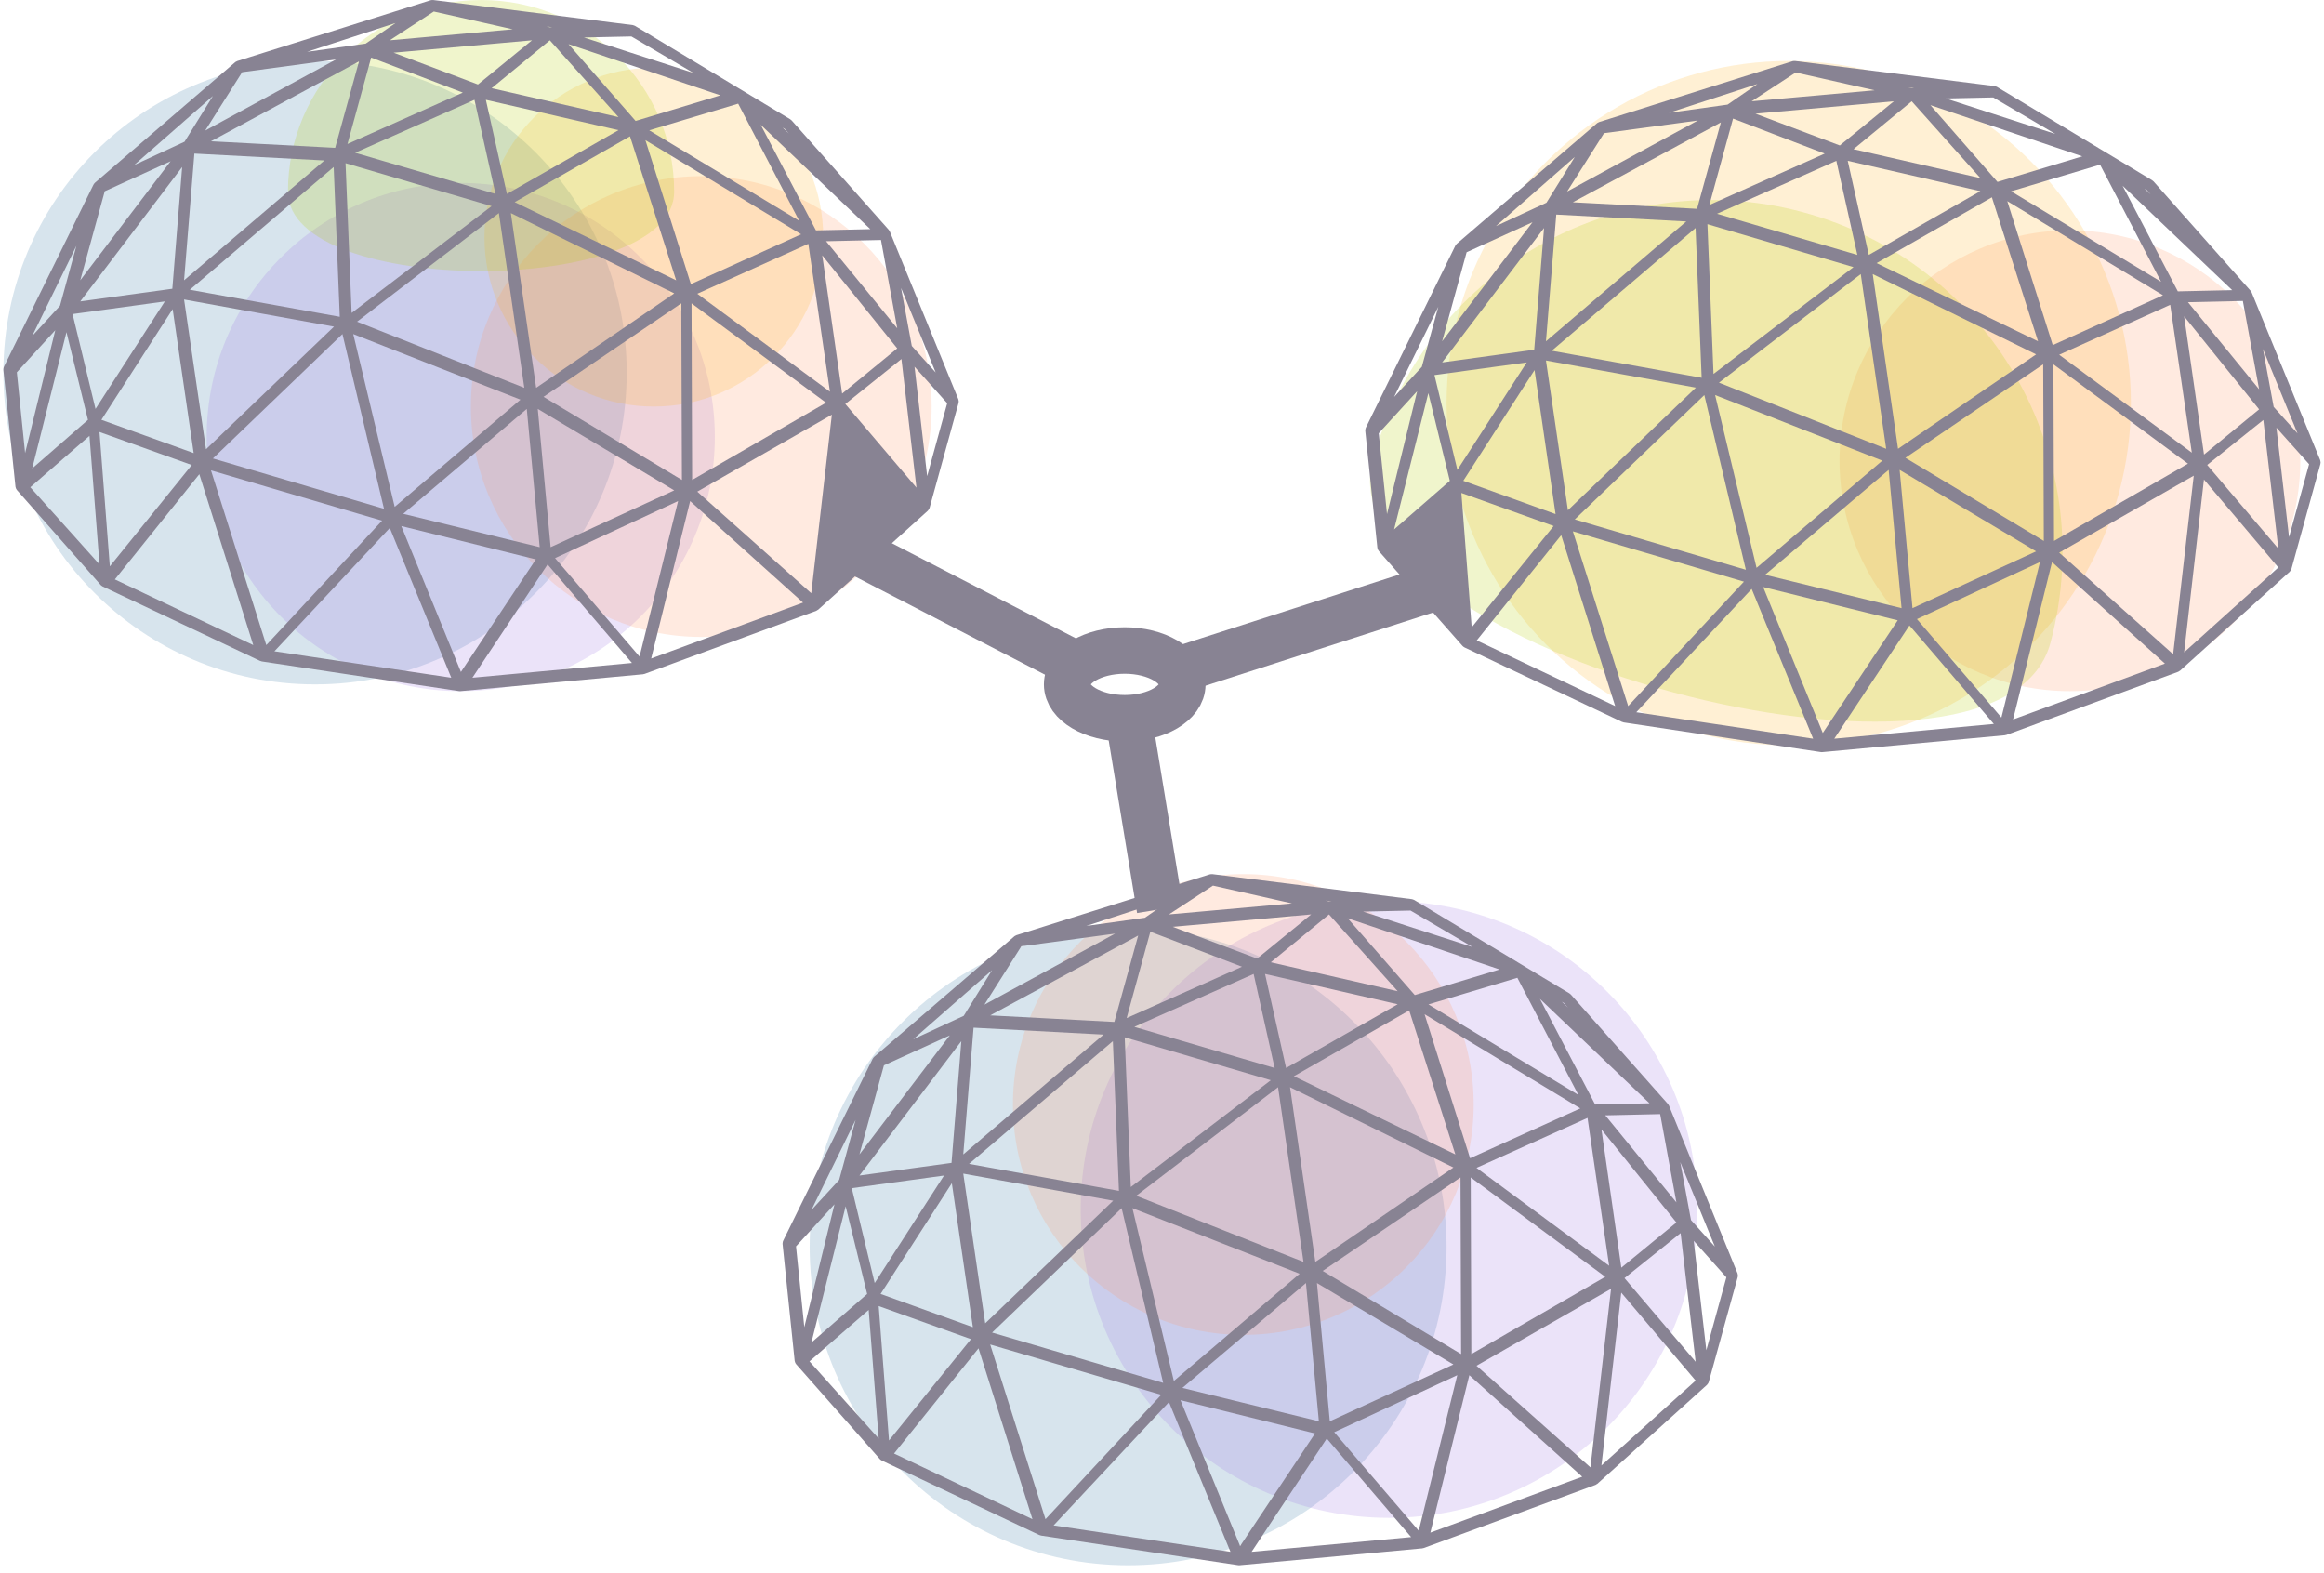 <?xml version="1.0" encoding="UTF-8"?>
<svg width="300px" height="203px" viewBox="0 0 300 203" version="1.1" xmlns="http://www.w3.org/2000/svg" xmlns:xlink="http://www.w3.org/1999/xlink">
    <!-- Generator: sketchtool 63.1 (101010) - https://sketch.com -->
    <title>A186799A-B0C4-4F6E-9608-34589784149E</title>
    <desc>Created with sketchtool.</desc>
    <g id="About-Us" stroke="none" stroke-width="1" fill="none" fill-rule="evenodd">
        <g id="about-us_v2_desktop" transform="translate(-570, -3952)">
            <g id="our-process" transform="translate(240, 1468)">
                <g id="4-dev-data" transform="translate(0, 2335)">
                    <g id="dev-data-icon" transform="translate(330, 149)">
                        <g id="dome-3" transform="translate(101.02, 112.828)">
                            <circle id="blue-oval" fill="#3B7AA7" opacity="0.2" transform="translate(44.606, 48.105) scale(-1, -1) translate(-44.606, -48.105) " cx="44.606" cy="48.105" r="41.108"></circle>
                            <circle id="purple-oval" fill="#9E73E3" opacity="0.2" transform="translate(78.28, 43.294) scale(-1, -1) translate(-78.28, -43.294) " cx="78.28" cy="43.294" r="39.796"></circle>
                            <circle id="red-oval" fill="#FF9967" opacity="0.2" transform="translate(59.475, 29.738) scale(-1, -1) translate(-59.475, -29.738) " cx="59.475" cy="29.738" r="29.738"></circle>
                            <g id="noun_Geodesic-Dome_889482" fill="#888393" fill-rule="nonzero">
                                <path d="M123.314,51.767 C123.313,51.725 123.305,51.682 123.294,51.642 C123.286,51.61 123.284,51.58 123.273,51.549 C123.27,51.541 123.272,51.533 123.269,51.525 L114.424,29.877 C114.423,29.875 114.421,29.871 114.419,29.869 C114.416,29.864 114.413,29.858 114.412,29.852 C114.41,29.852 114.41,29.85 114.408,29.85 C114.402,29.833 114.388,29.822 114.379,29.809 C114.36,29.775 114.342,29.742 114.319,29.712 C114.306,29.697 114.302,29.678 114.287,29.664 L101.757,15.545 C101.731,15.514 101.696,15.501 101.665,15.474 C101.635,15.449 101.616,15.419 101.581,15.399 L81.534,3.339 C81.532,3.337 81.529,3.337 81.526,3.337 C81.512,3.328 81.495,3.324 81.48,3.318 C81.438,3.295 81.391,3.284 81.344,3.268 C81.309,3.259 81.274,3.24 81.24,3.237 L81.24,3.237 L55.475,0.002 C55.474,0.002 55.472,0.002 55.472,0.002 C55.43,-0.004 55.386,0.007 55.343,0.01 C55.31,0.011 55.276,0.003 55.244,0.01 C55.236,0.011 55.229,0.014 55.221,0.016 C55.202,0.022 55.185,0.022 55.166,0.029 C55.163,0.03 55.159,0.029 55.155,0.03 L30.184,7.883 C30.183,7.883 30.183,7.885 30.181,7.885 C30.154,7.893 30.132,7.916 30.107,7.926 C30.074,7.94 30.036,7.952 30.007,7.971 C29.986,7.982 29.972,7.998 29.953,8.009 C29.942,8.018 29.928,8.021 29.919,8.031 L29.919,8.031 L11.818,23.591 C11.818,23.591 11.816,23.591 11.816,23.593 C11.805,23.602 11.8,23.616 11.789,23.626 C11.772,23.644 11.755,23.658 11.739,23.676 C11.716,23.704 11.7,23.735 11.681,23.767 C11.665,23.792 11.645,23.809 11.632,23.833 L0.075,47.332 C0.069,47.345 0.071,47.359 0.066,47.37 C0.057,47.389 0.046,47.406 0.039,47.425 C0.027,47.459 0.028,47.497 0.02,47.533 C0.014,47.575 0.003,47.616 0.003,47.655 C0.002,47.677 0.002,47.695 0.003,47.715 C0.003,47.724 0,47.732 0,47.739 L1.563,62.828 C1.563,62.836 1.568,62.841 1.569,62.849 C1.572,62.877 1.583,62.9 1.59,62.929 C1.599,62.966 1.61,63.002 1.626,63.04 C1.637,63.067 1.645,63.093 1.659,63.12 C1.673,63.145 1.693,63.167 1.712,63.191 C1.726,63.209 1.731,63.231 1.745,63.25 L12.565,75.515 C12.566,75.515 12.566,75.516 12.568,75.516 C12.576,75.526 12.588,75.53 12.598,75.54 C12.613,75.557 12.627,75.573 12.645,75.587 C12.651,75.59 12.653,75.598 12.659,75.604 C12.668,75.612 12.681,75.607 12.69,75.615 C12.706,75.626 12.723,75.637 12.742,75.648 C12.766,75.662 12.782,75.684 12.81,75.697 L12.824,75.704 C12.826,75.704 12.829,75.706 12.83,75.706 L33.153,85.315 C33.183,85.33 33.213,85.327 33.244,85.336 C33.283,85.351 33.32,85.373 33.364,85.379 L58.807,89.203 C58.843,89.21 58.881,89.213 58.917,89.213 L58.917,89.213 L58.919,89.213 L58.919,89.213 L58.919,89.213 L58.919,89.213 L58.919,89.213 C58.942,89.213 58.964,89.211 58.988,89.21 L82.573,87.032 C82.601,87.031 82.624,87.013 82.65,87.009 C82.688,87.001 82.727,87.002 82.765,86.987 L104.935,78.84 C104.941,78.839 104.946,78.832 104.952,78.831 C104.993,78.812 105.031,78.784 105.069,78.757 C105.099,78.738 105.13,78.726 105.157,78.704 C105.163,78.701 105.172,78.701 105.177,78.694 C105.179,78.693 105.18,78.693 105.182,78.693 L119.333,65.926 C119.349,65.912 119.353,65.894 119.366,65.879 C119.401,65.845 119.427,65.807 119.454,65.766 C119.47,65.741 119.49,65.723 119.503,65.696 C119.514,65.676 119.515,65.654 119.523,65.633 C119.533,65.611 119.547,65.595 119.553,65.574 C119.553,65.57 119.555,65.57 119.555,65.569 L123.3,52.009 C123.306,51.982 123.3,51.957 123.305,51.929 C123.311,51.897 123.322,51.867 123.324,51.833 C123.322,51.813 123.317,51.791 123.314,51.767 Z M65.001,25.029 L62.282,12.886 L79.404,16.801 L65.001,25.029 Z M80.889,17.595 L86.848,36.181 L66.004,26.089 L80.889,17.595 Z M63.523,25.029 L45.409,19.718 L60.81,12.886 L63.523,25.029 Z M63.027,26.606 L44.953,40.394 L44.168,21.064 L63.027,26.606 Z M43.424,40.889 L24.069,37.402 L42.637,21.56 L43.424,40.889 Z M63.962,27.507 L67.245,50.058 L45.657,41.52 L63.962,27.507 Z M65.508,27.507 L86.599,37.871 L68.774,50.058 L65.508,27.507 Z M82.877,18.09 L102.976,30.241 L88.748,36.676 L82.877,18.09 Z M63.027,11.384 L70.54,5.204 L79.404,15.117 L63.027,11.384 Z M44.416,18.586 L47.476,7.434 L59.305,11.956 L44.416,18.586 Z M23.325,36.181 L24.655,19.825 L41.439,20.714 L23.325,36.181 Z M42.679,42.16 L26.158,57.988 L23.325,38.659 L42.679,42.16 Z M66.749,51.586 L50.512,65.423 L45.161,43.12 L66.749,51.586 Z M87.512,39.155 L87.592,61.953 L69.726,51.221 L87.512,39.155 Z M103.909,31.472 L106.698,50.554 L89.577,37.918 L103.909,31.472 Z M83.374,16.821 L94.853,13.382 L102.728,28.499 L83.374,16.821 Z M81.614,15.612 L72.952,5.7 L92.555,12.308 L81.614,15.612 Z M61.26,10.904 L50.372,6.804 L68.237,5.204 L61.26,10.904 Z M42.827,19.082 L26.799,18.236 L45.905,7.93 L42.827,19.082 Z M21.809,37.273 L9.925,38.907 L23.077,21.56 L21.809,37.273 Z M20.843,38.907 L11.893,52.784 L8.933,40.539 L20.843,38.907 Z M21.85,39.898 L24.565,58.484 L12.655,54.19 L21.85,39.898 Z M43.769,43.12 L49.131,65.671 L27.047,59.177 L43.769,43.12 Z M67.564,52.784 L69.23,70.627 L51.612,66.321 L67.564,52.784 Z M68.982,52.784 L86.599,63.296 L70.641,70.627 L68.982,52.784 Z M88.833,39.155 L106.202,51.98 L88.911,61.953 L88.833,39.155 Z M105.706,32.959 L115.383,44.968 L108.272,50.802 L105.706,32.959 Z M106.202,31.137 L113.286,30.977 L115.383,42.376 L106.202,31.137 Z M104.893,29.738 L97.766,16.108 L111.909,29.581 L104.893,29.738 Z M81.126,4.742 L89.081,9.417 L74.937,4.841 L81.065,4.708 L81.126,4.742 Z M49.875,5.204 L55.56,1.487 L65.756,3.784 L49.875,5.204 Z M26.054,16.851 L30.823,9.317 L42.928,7.682 L26.054,16.851 Z M9.925,36.181 L13.084,24.686 L21.588,20.816 L9.925,36.181 Z M10.918,54.194 L3.722,60.466 L8.144,42.872 L10.918,54.194 Z M24.317,60.026 L13.74,73.105 L12.407,55.758 L24.317,60.026 Z M48.883,67.208 L33.938,83.265 L26.799,60.714 L48.883,67.208 Z M68.734,72.2 L59.061,86.735 L51.364,67.901 L68.734,72.2 Z M87.096,64.679 L82.12,84.752 L71.215,72.039 L87.096,64.679 Z M106.947,53.528 L104.287,76.574 L89.577,63.46 L106.947,53.528 Z M115.926,46.341 L117.865,62.945 L108.684,52.146 L115.926,46.341 Z M117.264,44.653 L115.88,37.172 L120.346,48.076 L117.264,44.653 Z M100.593,16.472 L100.855,16.628 L101.39,17.23 L100.593,16.472 Z M70.539,3.521 L70.087,3.417 L70.855,3.514 L70.539,3.521 Z M46.766,5.634 L39.205,6.691 L50.62,2.974 L46.766,5.634 Z M23.386,18.294 L16.873,21.312 L27.047,12.391 L23.386,18.294 Z M7.303,39.476 L3.722,43.367 L9.429,31.72 L7.303,39.476 Z M6.7,42.624 L2.806,58.484 L1.737,48.053 L6.7,42.624 Z M11.115,56.254 L12.407,72.857 L3.474,62.894 L11.115,56.254 Z M25.294,61.21 L32.258,83.265 L14.392,74.79 L25.294,61.21 Z M49.88,68.149 L57.816,87.478 L34.987,84.066 L49.88,68.149 Z M70.251,72.857 L81.14,85.574 L60.545,87.478 L70.251,72.857 Z M88.653,64.679 L103.225,77.783 L83.622,85 L88.653,64.679 Z M108.264,54.023 L117.865,65.377 L105.706,76.327 L108.264,54.023 Z M119.247,61.458 L117.616,47.332 L121.835,52.046 L119.247,61.458 Z" id="Shape"></path>
                            </g>
                        </g>
                        <g id="dome-2" transform="translate(171.866, 7.872)">
                            <circle id="red-oval" fill="#FF9967" opacity="0.2" transform="translate(95.335, 51.603) scale(-1, -1) translate(-95.335, -51.603) " cx="95.335" cy="51.603" r="29.738"></circle>
                            <circle id="yellow-oval" fill="#FFB729" opacity="0.2" transform="translate(59.038, 44.169) scale(-1, -1) translate(-59.038, -44.169) " cx="59.038" cy="44.169" r="44.169"></circle>
                            <path d="M52.534,82.611 C77.552,82.621 97.825,62.304 97.816,37.232 C97.806,12.161 7.207,12.125 7.217,37.197 C7.227,62.268 27.516,82.601 52.534,82.611 Z" id="green-oval" fill="#B6CF00" opacity="0.2" transform="translate(52.516, 50.511) scale(-1, -1) rotate(15) translate(-52.516, -50.511) "></path>
                            <g id="noun_Geodesic-Dome_889482" transform="translate(4.373, 0)" fill="#888393" fill-rule="nonzero">
                                <path d="M123.314,51.767 C123.313,51.725 123.305,51.682 123.294,51.642 C123.286,51.61 123.284,51.58 123.273,51.549 C123.27,51.541 123.272,51.533 123.269,51.525 L114.424,29.877 C114.423,29.875 114.421,29.871 114.419,29.869 C114.416,29.864 114.413,29.858 114.412,29.852 C114.41,29.852 114.41,29.85 114.408,29.85 C114.402,29.833 114.388,29.822 114.379,29.809 C114.36,29.775 114.342,29.742 114.319,29.712 C114.306,29.697 114.302,29.678 114.287,29.664 L101.757,15.545 C101.731,15.514 101.696,15.501 101.665,15.474 C101.635,15.449 101.616,15.419 101.581,15.399 L81.534,3.339 C81.532,3.337 81.529,3.337 81.526,3.337 C81.512,3.328 81.495,3.324 81.48,3.318 C81.438,3.295 81.391,3.284 81.344,3.268 C81.309,3.259 81.274,3.24 81.24,3.237 L81.24,3.237 L55.475,0.002 C55.474,0.002 55.472,0.002 55.472,0.002 C55.43,-0.004 55.386,0.007 55.343,0.01 C55.31,0.011 55.276,0.003 55.244,0.01 C55.236,0.011 55.229,0.014 55.221,0.016 C55.202,0.022 55.185,0.022 55.166,0.029 C55.163,0.03 55.159,0.029 55.155,0.03 L30.184,7.883 C30.183,7.883 30.183,7.885 30.181,7.885 C30.154,7.893 30.132,7.916 30.107,7.926 C30.074,7.94 30.036,7.952 30.007,7.971 C29.986,7.982 29.972,7.998 29.953,8.009 C29.942,8.018 29.928,8.021 29.919,8.031 L29.919,8.031 L11.818,23.591 C11.818,23.591 11.816,23.591 11.816,23.593 C11.805,23.602 11.8,23.616 11.789,23.626 C11.772,23.644 11.755,23.658 11.739,23.676 C11.716,23.704 11.7,23.735 11.681,23.767 C11.665,23.792 11.645,23.809 11.632,23.833 L0.075,47.332 C0.069,47.345 0.071,47.359 0.066,47.37 C0.057,47.389 0.046,47.406 0.039,47.425 C0.027,47.459 0.028,47.497 0.02,47.533 C0.014,47.575 0.003,47.616 0.003,47.655 C0.002,47.677 0.002,47.695 0.003,47.715 C0.003,47.724 0,47.732 0,47.739 L1.563,62.828 C1.563,62.836 1.568,62.841 1.569,62.849 C1.572,62.877 1.583,62.9 1.59,62.929 C1.599,62.966 1.61,63.002 1.626,63.04 C1.637,63.067 1.645,63.093 1.659,63.12 C1.673,63.145 1.693,63.167 1.712,63.191 C1.726,63.209 1.731,63.231 1.745,63.25 L12.565,75.515 C12.566,75.515 12.566,75.516 12.568,75.516 C12.576,75.526 12.588,75.53 12.598,75.54 C12.613,75.557 12.627,75.573 12.645,75.587 C12.651,75.59 12.653,75.598 12.659,75.604 C12.668,75.612 12.681,75.607 12.69,75.615 C12.706,75.626 12.723,75.637 12.742,75.648 C12.766,75.662 12.782,75.684 12.81,75.697 L12.824,75.704 C12.826,75.704 12.829,75.706 12.83,75.706 L33.153,85.315 C33.183,85.33 33.213,85.327 33.244,85.336 C33.283,85.351 33.32,85.373 33.364,85.379 L58.807,89.203 C58.843,89.21 58.881,89.213 58.917,89.213 L58.917,89.213 L58.919,89.213 L58.919,89.213 L58.919,89.213 L58.919,89.213 L58.919,89.213 C58.942,89.213 58.964,89.211 58.988,89.21 L82.573,87.032 C82.601,87.031 82.624,87.013 82.65,87.009 C82.688,87.001 82.727,87.002 82.765,86.987 L104.935,78.84 C104.941,78.839 104.946,78.832 104.952,78.831 C104.993,78.812 105.031,78.784 105.069,78.757 C105.099,78.738 105.13,78.726 105.157,78.704 C105.163,78.701 105.172,78.701 105.177,78.694 C105.179,78.693 105.18,78.693 105.182,78.693 L119.333,65.926 C119.349,65.912 119.353,65.894 119.366,65.879 C119.401,65.845 119.427,65.807 119.454,65.766 C119.47,65.741 119.49,65.723 119.503,65.696 C119.514,65.676 119.515,65.654 119.523,65.633 C119.533,65.611 119.547,65.595 119.553,65.574 C119.553,65.57 119.555,65.57 119.555,65.569 L123.3,52.009 C123.306,51.982 123.3,51.957 123.305,51.929 C123.311,51.897 123.322,51.867 123.324,51.833 C123.322,51.813 123.317,51.791 123.314,51.767 Z M65.001,25.029 L62.282,12.886 L79.404,16.801 L65.001,25.029 Z M80.889,17.595 L86.848,36.181 L66.004,26.089 L80.889,17.595 Z M63.523,25.029 L45.409,19.718 L60.81,12.886 L63.523,25.029 Z M63.027,26.606 L44.953,40.394 L44.168,21.064 L63.027,26.606 Z M43.424,40.889 L24.069,37.402 L42.637,21.56 L43.424,40.889 Z M63.962,27.507 L67.245,50.058 L45.657,41.52 L63.962,27.507 Z M65.508,27.507 L86.599,37.871 L68.774,50.058 L65.508,27.507 Z M82.877,18.09 L102.976,30.241 L88.748,36.676 L82.877,18.09 Z M63.027,11.384 L70.54,5.204 L79.404,15.117 L63.027,11.384 Z M44.416,18.586 L47.476,7.434 L59.305,11.956 L44.416,18.586 Z M23.325,36.181 L24.655,19.825 L41.439,20.714 L23.325,36.181 Z M42.679,42.16 L26.158,57.988 L23.325,38.659 L42.679,42.16 Z M66.749,51.586 L50.512,65.423 L45.161,43.12 L66.749,51.586 Z M87.512,39.155 L87.592,61.953 L69.726,51.221 L87.512,39.155 Z M103.909,31.472 L106.698,50.554 L89.577,37.918 L103.909,31.472 Z M83.374,16.821 L94.853,13.382 L102.728,28.499 L83.374,16.821 Z M81.614,15.612 L72.952,5.7 L92.555,12.308 L81.614,15.612 Z M61.26,10.904 L50.372,6.804 L68.237,5.204 L61.26,10.904 Z M42.827,19.082 L26.799,18.236 L45.905,7.93 L42.827,19.082 Z M21.809,37.273 L9.925,38.907 L23.077,21.56 L21.809,37.273 Z M20.843,38.907 L11.893,52.784 L8.933,40.539 L20.843,38.907 Z M21.85,39.898 L24.565,58.484 L12.655,54.19 L21.85,39.898 Z M43.769,43.12 L49.131,65.671 L27.047,59.177 L43.769,43.12 Z M67.564,52.784 L69.23,70.627 L51.612,66.321 L67.564,52.784 Z M68.982,52.784 L86.599,63.296 L70.641,70.627 L68.982,52.784 Z M88.833,39.155 L106.202,51.98 L88.911,61.953 L88.833,39.155 Z M105.706,32.959 L115.383,44.968 L108.272,50.802 L105.706,32.959 Z M106.202,31.137 L113.286,30.977 L115.383,42.376 L106.202,31.137 Z M104.893,29.738 L97.766,16.108 L111.909,29.581 L104.893,29.738 Z M81.126,4.742 L89.081,9.417 L74.937,4.841 L81.065,4.708 L81.126,4.742 Z M49.875,5.204 L55.56,1.487 L65.756,3.784 L49.875,5.204 Z M26.054,16.851 L30.823,9.317 L42.928,7.682 L26.054,16.851 Z M9.925,36.181 L13.084,24.686 L21.588,20.816 L9.925,36.181 Z M10.918,54.194 L3.722,60.466 L8.144,42.872 L10.918,54.194 Z M24.317,60.026 L13.74,73.105 L12.407,55.758 L24.317,60.026 Z M48.883,67.208 L33.938,83.265 L26.799,60.714 L48.883,67.208 Z M68.734,72.2 L59.061,86.735 L51.364,67.901 L68.734,72.2 Z M87.096,64.679 L82.12,84.752 L71.215,72.039 L87.096,64.679 Z M106.947,53.528 L104.287,76.574 L89.577,63.46 L106.947,53.528 Z M115.926,46.341 L117.865,62.945 L108.684,52.146 L115.926,46.341 Z M117.264,44.653 L115.88,37.172 L120.346,48.076 L117.264,44.653 Z M100.593,16.472 L100.855,16.628 L101.39,17.23 L100.593,16.472 Z M70.539,3.521 L70.087,3.417 L70.855,3.514 L70.539,3.521 Z M46.766,5.634 L39.205,6.691 L50.62,2.974 L46.766,5.634 Z M23.386,18.294 L16.873,21.312 L27.047,12.391 L23.386,18.294 Z M7.303,39.476 L3.722,43.367 L9.429,31.72 L7.303,39.476 Z M6.7,42.624 L2.806,58.484 L1.737,48.053 L6.7,42.624 Z M25.294,61.21 L32.258,83.265 L14.392,74.79 L25.294,61.21 Z M49.88,68.149 L57.816,87.478 L34.987,84.066 L49.88,68.149 Z M70.251,72.857 L81.14,85.574 L60.545,87.478 L70.251,72.857 Z M88.653,64.679 L103.225,77.783 L83.622,85 L88.653,64.679 Z M108.264,54.023 L117.865,65.377 L105.706,76.327 L108.264,54.023 Z M119.247,61.458 L117.616,47.332 L121.835,52.046 L119.247,61.458 Z" id="Shape"></path>
                            </g>
                        </g>
                        <g id="dome-1" transform="translate(0.437, 0)">
                            <circle id="blue-oval" fill="#3B7AA7" opacity="0.2" transform="translate(40.233, 48.105) scale(-1, -1) translate(-40.233, -48.105) " cx="40.233" cy="48.105" r="40.233"></circle>
                            <circle id="purple-oval" fill="#9E73E3" opacity="0.2" transform="translate(59.038, 56.414) scale(-1, -1) translate(-59.038, -56.414) " cx="59.038" cy="56.414" r="32.799"></circle>
                            <circle id="red-oval" fill="#FF9967" opacity="0.2" transform="translate(90.087, 52.478) scale(-1, -1) translate(-90.087, -52.478) " cx="90.087" cy="52.478" r="29.738"></circle>
                            <circle id="yellow-oval" fill="#FFB729" opacity="0.2" transform="translate(83.965, 30.612) scale(-1, -1) translate(-83.965, -30.612) " cx="83.965" cy="30.612" r="21.866"></circle>
                            <path d="M61.662,34.985 C75.429,34.985 86.589,23.91 86.589,10.247 C86.589,-3.416 36.735,-3.416 36.735,10.247 C36.735,23.91 47.895,34.985 61.662,34.985 Z" id="green-oval" fill="#B6CF00" opacity="0.2" transform="translate(61.662, 17.493) scale(-1, -1) translate(-61.662, -17.493) "></path>
                            <g id="noun_Geodesic-Dome_889482" fill="#888393" fill-rule="nonzero">
                                <path d="M123.314,51.767 C123.313,51.725 123.305,51.682 123.294,51.642 C123.286,51.61 123.284,51.58 123.273,51.549 C123.27,51.541 123.272,51.533 123.269,51.525 L114.424,29.877 C114.423,29.875 114.421,29.871 114.419,29.869 C114.416,29.864 114.413,29.858 114.412,29.852 C114.41,29.852 114.41,29.85 114.408,29.85 C114.402,29.833 114.388,29.822 114.379,29.809 C114.36,29.775 114.342,29.742 114.319,29.712 C114.306,29.697 114.302,29.678 114.287,29.664 L101.757,15.545 C101.731,15.514 101.696,15.501 101.665,15.474 C101.635,15.449 101.616,15.419 101.581,15.399 L81.534,3.339 C81.532,3.337 81.529,3.337 81.526,3.337 C81.512,3.328 81.495,3.324 81.48,3.318 C81.438,3.295 81.391,3.284 81.344,3.268 C81.309,3.259 81.274,3.24 81.24,3.237 L81.24,3.237 L55.475,0.002 C55.474,0.002 55.472,0.002 55.472,0.002 C55.43,-0.004 55.386,0.007 55.343,0.01 C55.31,0.011 55.276,0.003 55.244,0.01 C55.236,0.011 55.229,0.014 55.221,0.016 C55.202,0.022 55.185,0.022 55.166,0.029 C55.163,0.03 55.159,0.029 55.155,0.03 L30.184,7.883 C30.183,7.883 30.183,7.885 30.181,7.885 C30.154,7.893 30.132,7.916 30.107,7.926 C30.074,7.94 30.036,7.952 30.007,7.971 C29.986,7.982 29.972,7.998 29.953,8.009 C29.942,8.018 29.928,8.021 29.919,8.031 L29.919,8.031 L11.818,23.591 C11.818,23.591 11.816,23.591 11.816,23.593 C11.805,23.602 11.8,23.616 11.789,23.626 C11.772,23.644 11.755,23.658 11.739,23.676 C11.716,23.704 11.7,23.735 11.681,23.767 C11.665,23.792 11.645,23.809 11.632,23.833 L0.075,47.332 C0.069,47.345 0.071,47.359 0.066,47.37 C0.057,47.389 0.046,47.406 0.039,47.425 C0.027,47.459 0.028,47.497 0.02,47.533 C0.014,47.575 0.003,47.616 0.003,47.655 C0.002,47.677 0.002,47.695 0.003,47.715 C0.003,47.724 0,47.732 0,47.739 L1.563,62.828 C1.563,62.836 1.568,62.841 1.569,62.849 C1.572,62.877 1.583,62.9 1.59,62.929 C1.599,62.966 1.61,63.002 1.626,63.04 C1.637,63.067 1.645,63.093 1.659,63.12 C1.673,63.145 1.693,63.167 1.712,63.191 C1.726,63.209 1.731,63.231 1.745,63.25 L12.565,75.515 C12.566,75.515 12.566,75.516 12.568,75.516 C12.576,75.526 12.588,75.53 12.598,75.54 C12.613,75.557 12.627,75.573 12.645,75.587 C12.651,75.59 12.653,75.598 12.659,75.604 C12.668,75.612 12.681,75.607 12.69,75.615 C12.706,75.626 12.723,75.637 12.742,75.648 C12.766,75.662 12.782,75.684 12.81,75.697 L12.824,75.704 C12.826,75.704 12.829,75.706 12.83,75.706 L33.153,85.315 C33.183,85.33 33.213,85.327 33.244,85.336 C33.283,85.351 33.32,85.373 33.364,85.379 L58.807,89.203 C58.843,89.21 58.881,89.213 58.917,89.213 L58.917,89.213 L58.919,89.213 L58.919,89.213 L58.919,89.213 L58.919,89.213 L58.919,89.213 C58.942,89.213 58.964,89.211 58.988,89.21 L82.573,87.032 C82.601,87.031 82.624,87.013 82.65,87.009 C82.688,87.001 82.727,87.002 82.765,86.987 L104.935,78.84 C104.941,78.839 104.946,78.832 104.952,78.831 C104.993,78.812 105.031,78.784 105.069,78.757 C105.099,78.738 105.13,78.726 105.157,78.704 C105.163,78.701 105.172,78.701 105.177,78.694 C105.179,78.693 105.18,78.693 105.182,78.693 L119.333,65.926 C119.349,65.912 119.353,65.894 119.366,65.879 C119.401,65.845 119.427,65.807 119.454,65.766 C119.47,65.741 119.49,65.723 119.503,65.696 C119.514,65.676 119.515,65.654 119.523,65.633 C119.533,65.611 119.547,65.595 119.553,65.574 C119.553,65.57 119.555,65.57 119.555,65.569 L123.3,52.009 C123.306,51.982 123.3,51.957 123.305,51.929 C123.311,51.897 123.322,51.867 123.324,51.833 C123.322,51.813 123.317,51.791 123.314,51.767 Z M65.001,25.029 L62.282,12.886 L79.404,16.801 L65.001,25.029 Z M80.889,17.595 L86.848,36.181 L66.004,26.089 L80.889,17.595 Z M63.523,25.029 L45.409,19.718 L60.81,12.886 L63.523,25.029 Z M63.027,26.606 L44.953,40.394 L44.168,21.064 L63.027,26.606 Z M43.424,40.889 L24.069,37.402 L42.637,21.56 L43.424,40.889 Z M63.962,27.507 L67.245,50.058 L45.657,41.52 L63.962,27.507 Z M65.508,27.507 L86.599,37.871 L68.774,50.058 L65.508,27.507 Z M82.877,18.09 L102.976,30.241 L88.748,36.676 L82.877,18.09 Z M63.027,11.384 L70.54,5.204 L79.404,15.117 L63.027,11.384 Z M44.416,18.586 L47.476,7.434 L59.305,11.956 L44.416,18.586 Z M23.325,36.181 L24.655,19.825 L41.439,20.714 L23.325,36.181 Z M42.679,42.16 L26.158,57.988 L23.325,38.659 L42.679,42.16 Z M66.749,51.586 L50.512,65.423 L45.161,43.12 L66.749,51.586 Z M87.512,39.155 L87.592,61.953 L69.726,51.221 L87.512,39.155 Z M103.909,31.472 L106.698,50.554 L89.577,37.918 L103.909,31.472 Z M83.374,16.821 L94.853,13.382 L102.728,28.499 L83.374,16.821 Z M81.614,15.612 L72.952,5.7 L92.555,12.308 L81.614,15.612 Z M61.26,10.904 L50.372,6.804 L68.237,5.204 L61.26,10.904 Z M42.827,19.082 L26.799,18.236 L45.905,7.93 L42.827,19.082 Z M21.809,37.273 L9.925,38.907 L23.077,21.56 L21.809,37.273 Z M20.843,38.907 L11.893,52.784 L8.933,40.539 L20.843,38.907 Z M21.85,39.898 L24.565,58.484 L12.655,54.19 L21.85,39.898 Z M43.769,43.12 L49.131,65.671 L27.047,59.177 L43.769,43.12 Z M67.564,52.784 L69.23,70.627 L51.612,66.321 L67.564,52.784 Z M68.982,52.784 L86.599,63.296 L70.641,70.627 L68.982,52.784 Z M88.833,39.155 L106.202,51.98 L88.911,61.953 L88.833,39.155 Z M105.706,32.959 L115.383,44.968 L108.272,50.802 L105.706,32.959 Z M106.202,31.137 L113.286,30.977 L115.383,42.376 L106.202,31.137 Z M104.893,29.738 L97.766,16.108 L111.909,29.581 L104.893,29.738 Z M81.126,4.742 L89.081,9.417 L74.937,4.841 L81.065,4.708 L81.126,4.742 Z M49.875,5.204 L55.56,1.487 L65.756,3.784 L49.875,5.204 Z M26.054,16.851 L30.823,9.317 L42.928,7.682 L26.054,16.851 Z M9.925,36.181 L13.084,24.686 L21.588,20.816 L9.925,36.181 Z M10.918,54.194 L3.722,60.466 L8.144,42.872 L10.918,54.194 Z M24.317,60.026 L13.74,73.105 L12.407,55.758 L24.317,60.026 Z M48.883,67.208 L33.938,83.265 L26.799,60.714 L48.883,67.208 Z M68.734,72.2 L59.061,86.735 L51.364,67.901 L68.734,72.2 Z M87.096,64.679 L82.12,84.752 L71.215,72.039 L87.096,64.679 Z M106.947,53.528 L104.287,76.574 L89.577,63.46 L106.947,53.528 Z M115.926,46.341 L117.865,62.945 L108.684,52.146 L115.926,46.341 Z M117.264,44.653 L115.88,37.172 L120.346,48.076 L117.264,44.653 Z M100.593,16.472 L100.855,16.628 L101.39,17.23 L100.593,16.472 Z M70.539,3.521 L70.087,3.417 L70.855,3.514 L70.539,3.521 Z M46.766,5.634 L39.205,6.691 L50.62,2.974 L46.766,5.634 Z M23.386,18.294 L16.873,21.312 L27.047,12.391 L23.386,18.294 Z M7.303,39.476 L3.722,43.367 L9.429,31.72 L7.303,39.476 Z M6.7,42.624 L2.806,58.484 L1.737,48.053 L6.7,42.624 Z M11.115,56.254 L12.407,72.857 L3.474,62.894 L11.115,56.254 Z M25.294,61.21 L32.258,83.265 L14.392,74.79 L25.294,61.21 Z M49.88,68.149 L57.816,87.478 L34.987,84.066 L49.88,68.149 Z M70.251,72.857 L81.14,85.574 L60.545,87.478 L70.251,72.857 Z M88.653,64.679 L103.225,77.783 L83.622,85 L88.653,64.679 Z M119.247,61.458 L117.616,47.332 L121.835,52.046 L119.247,61.458 Z" id="Shape"></path>
                            </g>
                        </g>
                        <line x1="138.081" y1="85.955" x2="112.099" y2="71.331" id="Line-3-1" stroke="#888393" stroke-width="6" stroke-linecap="square" transform="translate(125.09, 78.643) rotate(-2.042) translate(-125.09, -78.643) "></line>
                        <line x1="183.013" y1="77.142" x2="152.321" y2="85.82" id="Line-3-2" stroke="#888393" stroke-width="6" stroke-linecap="square" transform="translate(167.667, 81.481) rotate(-2.042) translate(-167.667, -81.481) "></line>
                        <line x1="148.882" y1="114.462" x2="146.176" y2="93.337" id="Line-3-3" stroke="#888393" stroke-width="6" stroke-linecap="square" transform="translate(147.529, 103.9) rotate(-2.042) translate(-147.529, -103.9) "></line>
                        <ellipse id="Oval" stroke="#888393" stroke-width="6" cx="145.19" cy="88.338" rx="7.434" ry="4.373"></ellipse>
                    </g>
                </g>
            </g>
        </g>
    </g>
</svg>